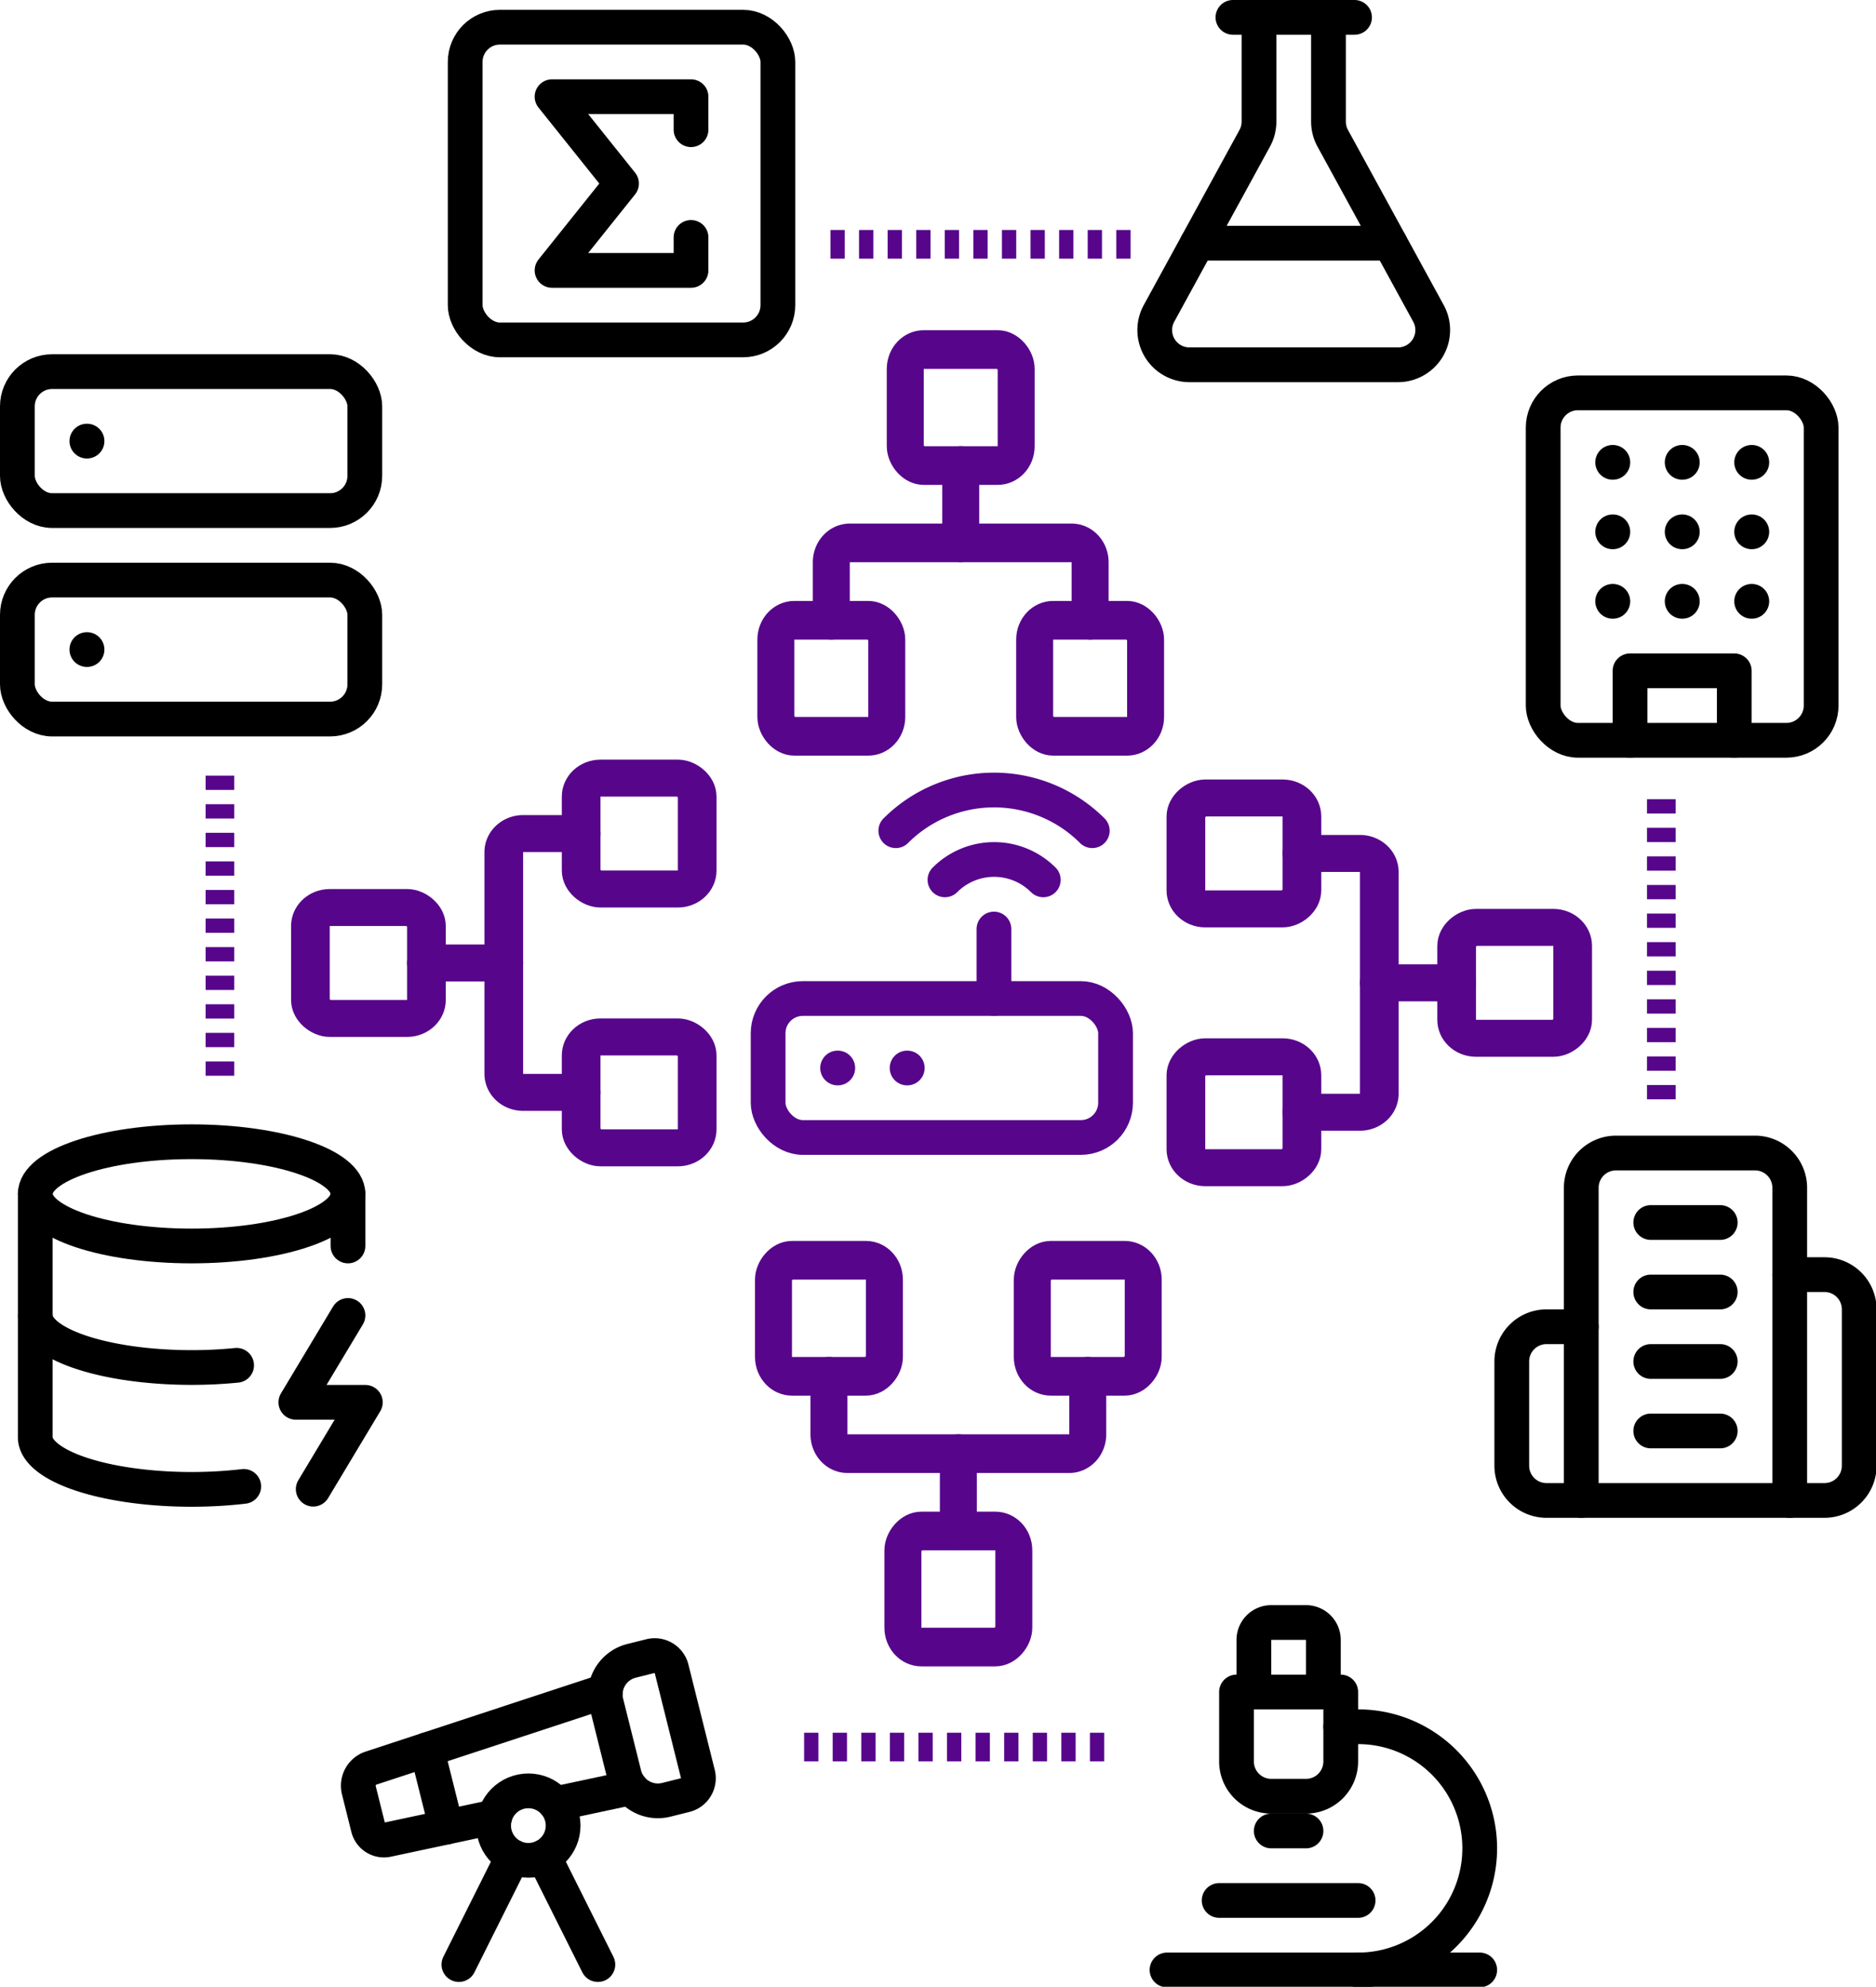 <?xml version="1.0" encoding="UTF-8" standalone="no"?>
<!-- Created with Inkscape (http://www.inkscape.org/) -->

<svg
   width="28.617mm"
   height="30.307mm"
   viewBox="0 0 28.617 30.307"
   version="1.1"
   id="svg1"
   xml:space="preserve"
   xmlns="http://www.w3.org/2000/svg"
   xmlns:svg="http://www.w3.org/2000/svg"><defs
     id="defs1" /><g
     id="layer1"
     transform="translate(-45.848,-65.867)"><g
       style="fill:none;stroke:currentColor;stroke-width:2;stroke-linecap:round;stroke-linejoin:round"
       id="g1"
       transform="matrix(0.265,0,0,0.265,45.583,71.006)"><rect
         width="20"
         height="8"
         x="2"
         y="2"
         rx="2"
         ry="2"
         id="rect1" /><rect
         width="20"
         height="8"
         x="2"
         y="14"
         rx="2"
         ry="2"
         id="rect2" /><line
         x1="6"
         x2="6.01"
         y1="6"
         y2="6"
         id="line2" /><line
         x1="6"
         x2="6.01"
         y1="18"
         y2="18"
         id="line3" /></g><g
       style="fill:none;stroke:currentColor;stroke-width:2;stroke-linecap:round;stroke-linejoin:round"
       id="g2"
       transform="matrix(0.265,0,0,0.265,68.328,71.33)"><rect
         width="16"
         height="20"
         x="4"
         y="2"
         rx="2"
         ry="2"
         id="rect1-6" /><path
         d="m 9,22 v -4 h 6 v 4"
         id="path1" /><path
         d="M 8,6 H 8.01"
         id="path2-5" /><path
         d="m 16,6 h 0.01"
         id="path3-7" /><path
         d="m 12,6 h 0.01"
         id="path4-6" /><path
         d="m 12,10 h 0.01"
         id="path5-2" /><path
         d="m 12,14 h 0.01"
         id="path6-7" /><path
         d="m 16,10 h 0.01"
         id="path7-0" /><path
         d="m 16,14 h 0.01"
         id="path8-3" /><path
         d="M 8,10 H 8.01"
         id="path9" /><path
         d="M 8,14 H 8.01"
         id="path10" /></g><g
       style="fill:none;stroke:currentColor;stroke-width:2;stroke-linecap:round;stroke-linejoin:round"
       id="g3"
       transform="matrix(0.265,0,0,0.265,68.379,82.926)"><path
         d="M 6,22 V 4 A 2,2 0 0 1 8,2 h 8 a 2,2 0 0 1 2,2 v 18 z"
         id="path1-7" /><path
         d="M 6,12 H 4 a 2,2 0 0 0 -2,2 v 6 a 2,2 0 0 0 2,2 h 2"
         id="path2-2" /><path
         d="m 18,9 h 2 a 2,2 0 0 1 2,2 v 9 a 2,2 0 0 1 -2,2 h -2"
         id="path3-3" /><path
         d="m 10,6 h 4"
         id="path4-65" /><path
         d="m 10,10 h 4"
         id="path5-5" /><path
         d="m 10,14 h 4"
         id="path6-8" /><path
         d="m 10,18 h 4"
         id="path7-1" /></g><g
       style="fill:none;stroke:currentColor;stroke-width:2;stroke-linecap:round;stroke-linejoin:round"
       id="g4"
       transform="matrix(0.265,0,0,0.265,45.591,82.754)"><ellipse
         cx="12"
         cy="5"
         rx="9"
         ry="3"
         id="ellipse1" /><path
         d="m 3,5 v 14 a 9,3 0 0 0 12,2.84"
         id="path1-4" /><path
         d="M 21,5 V 8"
         id="path2-6" /><path
         d="m 21,12 -3,5 h 4 l -3,5"
         id="path3-0" /><path
         d="m 3,12 a 9,3 0 0 0 11.59,2.87"
         id="path4-3" /></g><g
       style="fill:none;stroke:currentColor;stroke-width:2;stroke-linecap:round;stroke-linejoin:round"
       id="g5"
       transform="matrix(0.265,0,0,0.265,62.855,90.088)"><path
         d="m 6,18 h 8"
         id="path1-2" /><path
         d="M 3,22 H 21"
         id="path2-69" /><path
         d="M 14,22 A 7,7 0 1 0 14,8 h -1"
         id="path3-4" /><path
         d="m 9,14 h 2"
         id="path4-1" /><path
         d="M 9,12 A 2,2 0 0 1 7,10 V 6 h 6 v 4 a 2,2 0 0 1 -2,2 z"
         id="path5-3" /><path
         d="M 12,6 V 3 A 1,1 0 0 0 11,2 H 9 A 1,1 0 0 0 8,3 v 3"
         id="path6-78" /></g><g
       style="fill:none;stroke:currentColor;stroke-width:2;stroke-linecap:round;stroke-linejoin:round"
       id="g6"
       transform="matrix(0.265,0,0,0.265,50.728,90.271)"><path
         d="m 10.065,12.493 -6.18,1.318 A 0.934,0.934 0 0 1 2.777,13.109 L 2.24,10.959 A 1.07,1.07 0 0 1 2.931,9.694 l 13.504,-4.44"
         id="path1-8" /><path
         d="m 13.56,11.747 4.332,-0.924"
         id="path2-3" /><path
         d="M 16,21 12.895,14.79"
         id="path3-8" /><path
         d="M 16.485,5.94 A 2,2 0 0 1 17.94,3.515 l 1.09,-0.272 a 1,1 0 0 1 1.212,0.727 l 1.515,6.06 a 1,1 0 0 1 -0.727,1.213 l -1.09,0.272 A 2,2 0 0 1 17.515,10.06 Z"
         id="path4-15" /><path
         d="m 6.158,8.633 1.114,4.456"
         id="path5-35" /><path
         d="m 8,21 3.105,-6.21"
         id="path6-4" /><circle
         cx="12"
         cy="13"
         r="2"
         id="circle6" /></g><g
       style="fill:none;stroke:#57068c;stroke-width:2;stroke-linecap:round;stroke-linejoin:round;stroke-opacity:1"
       id="g15"
       transform="matrix(0.282,0,0,0.295,57.119,70.609)"><rect
         x="16"
         y="16"
         width="6"
         height="6"
         rx="1"
         id="rect1-0"
         style="stroke:#57068c;stroke-opacity:1" /><rect
         x="2"
         y="16"
         width="6"
         height="6"
         rx="1"
         id="rect2-5"
         style="stroke:#57068c;stroke-opacity:1" /><rect
         x="9"
         y="2"
         width="6"
         height="6"
         rx="1"
         id="rect3"
         style="stroke:#57068c;stroke-opacity:1" /><path
         d="m 5,16 v -3 a 1,1 0 0 1 1,-1 h 12 a 1,1 0 0 1 1,1 v 3"
         id="path3-6"
         style="stroke:#57068c;stroke-opacity:1" /><path
         d="M 12,12 V 8"
         id="path4-36"
         style="stroke:#57068c;stroke-opacity:1" /></g><g
       style="fill:none;stroke:#57068c;stroke-width:2;stroke-linecap:round;stroke-linejoin:round;stroke-opacity:1"
       id="g15-3"
       transform="matrix(0,0.282,-0.295,0,70.428,77.476)"><rect
         x="16"
         y="16"
         width="6"
         height="6"
         rx="1"
         id="rect1-0-7"
         style="stroke:#57068c;stroke-opacity:1" /><rect
         x="2"
         y="16"
         width="6"
         height="6"
         rx="1"
         id="rect2-5-5"
         style="stroke:#57068c;stroke-opacity:1" /><rect
         x="9"
         y="2"
         width="6"
         height="6"
         rx="1"
         id="rect3-0"
         style="stroke:#57068c;stroke-opacity:1" /><path
         d="m 5,16 v -3 a 1,1 0 0 1 1,-1 h 12 a 1,1 0 0 1 1,1 v 3"
         id="path3-6-21"
         style="stroke:#57068c;stroke-opacity:1" /><path
         d="M 12,12 V 8"
         id="path4-36-8"
         style="stroke:#57068c;stroke-opacity:1" /></g><g
       style="fill:none;stroke:#57068c;stroke-width:2;stroke-linecap:round;stroke-linejoin:round;stroke-opacity:1"
       id="g15-3-8"
       transform="matrix(0,0.282,0.295,0,49.993,77.173)"><rect
         x="16"
         y="16"
         width="6"
         height="6"
         rx="1"
         id="rect1-0-7-5"
         style="stroke:#57068c;stroke-opacity:1" /><rect
         x="2"
         y="16"
         width="6"
         height="6"
         rx="1"
         id="rect2-5-5-6"
         style="stroke:#57068c;stroke-opacity:1" /><rect
         x="9"
         y="2"
         width="6"
         height="6"
         rx="1"
         id="rect3-0-7"
         style="stroke:#57068c;stroke-opacity:1" /><path
         d="m 5,16 v -3 a 1,1 0 0 1 1,-1 h 12 a 1,1 0 0 1 1,1 v 3"
         id="path3-6-21-9"
         style="stroke:#57068c;stroke-opacity:1" /><path
         d="M 12,12 V 8"
         id="path4-36-8-4"
         style="stroke:#57068c;stroke-opacity:1" /></g><g
       style="fill:none;stroke:#57068c;stroke-width:2;stroke-linecap:round;stroke-linejoin:round;stroke-opacity:1"
       id="g15-4"
       transform="matrix(0.282,0,0,-0.295,57.083,91.582)"><rect
         x="16"
         y="16"
         width="6"
         height="6"
         rx="1"
         id="rect1-0-5"
         style="stroke:#57068c;stroke-opacity:1" /><rect
         x="2"
         y="16"
         width="6"
         height="6"
         rx="1"
         id="rect2-5-8"
         style="stroke:#57068c;stroke-opacity:1" /><rect
         x="9"
         y="2"
         width="6"
         height="6"
         rx="1"
         id="rect3-6"
         style="stroke:#57068c;stroke-opacity:1" /><path
         d="m 5,16 v -3 a 1,1 0 0 1 1,-1 h 12 a 1,1 0 0 1 1,1 v 3"
         id="path3-6-2"
         style="stroke:#57068c;stroke-opacity:1" /><path
         d="M 12,12 V 8"
         id="path4-36-5"
         style="stroke:#57068c;stroke-opacity:1" /></g><path
       style="fill:none;fill-opacity:1;stroke:#57068c;stroke-width:0.437;stroke-dasharray:0.218, 0.218;stroke-dashoffset:0;stroke-opacity:1"
       d="M 71.19,82.637 V 78.024"
       id="path15-0-3" /><path
       style="fill:none;fill-opacity:1;stroke:#57068c;stroke-width:0.437;stroke-dasharray:0.218, 0.218;stroke-dashoffset:0;stroke-opacity:1"
       d="M 58.114,92.518 H 62.727"
       id="path15-0-3-72" /><path
       style="fill:none;fill-opacity:1;stroke:#57068c;stroke-width:0.437;stroke-dasharray:0.218, 0.218;stroke-dashoffset:0;stroke-opacity:1"
       d="m 58.516,69.594 h 4.613"
       id="path15-0-3-72-1" /><path
       style="fill:none;fill-opacity:1;stroke:#57068c;stroke-width:0.437;stroke-dasharray:0.218, 0.218;stroke-dashoffset:0;stroke-opacity:1"
       d="M 49.203,82.277 V 77.664"
       id="path15-0-3-3" /><g
       style="fill:none;stroke:#57068c;stroke-width:2;stroke-linecap:round;stroke-linejoin:round;stroke-opacity:1"
       id="g16"
       transform="matrix(0.265,0,0,0.265,57.035,77.389)"><rect
         width="20"
         height="8"
         x="2"
         y="14"
         rx="2"
         id="rect1-9"
         style="stroke:#57068c;stroke-opacity:1" /><path
         d="M 6.01,18 H 6"
         id="path1-0"
         style="stroke:#57068c;stroke-opacity:1" /><path
         d="M 10.01,18 H 10"
         id="path2-55"
         style="stroke:#57068c;stroke-opacity:1" /><path
         d="m 15,10 v 4"
         id="path3-63"
         style="stroke:#57068c;stroke-opacity:1" /><path
         d="m 17.84,7.17 a 4,4 0 0 0 -5.66,0"
         id="path4-2"
         style="stroke:#57068c;stroke-opacity:1" /><path
         d="m 20.66,4.34 a 8,8 0 0 0 -11.31,0"
         id="path5-6"
         style="stroke:#57068c;stroke-opacity:1" /></g><g
       style="fill:none;stroke:#000000;stroke-width:2;stroke-linecap:round;stroke-linejoin:round;stroke-opacity:1"
       id="g7"
       transform="matrix(0.265,0,0,0.265,62.403,65.602)"><path
         d="m 14,2 v 6 a 2,2 0 0 0 0.245,0.96 l 5.51,10.08 A 2,2 0 0 1 18,22 H 6 A 2,2 0 0 1 4.245,19.04 L 9.755,8.96 A 2,2 0 0 0 10,8 V 2"
         id="path1-03"
         style="stroke:#000000;stroke-opacity:1" /><path
         d="M 6.453,15 H 17.547"
         id="path2-9"
         style="stroke:#000000;stroke-opacity:1" /><path
         d="m 8.5,2 h 7"
         id="path3-86"
         style="stroke:#000000;stroke-opacity:1" /></g><g
       style="fill:none;stroke:#000000;stroke-width:2;stroke-linecap:round;stroke-linejoin:round"
       id="g8"
       transform="matrix(0.265,0,0,0.265,52.149,65.487)"><rect
         width="18"
         height="18"
         x="3"
         y="3"
         rx="2"
         id="rect1-8" /><path
         d="M 16,8.9 V 7 H 8 l 4,5 -4,5 h 8 v -1.9"
         id="path1-04" /></g></g></svg>
